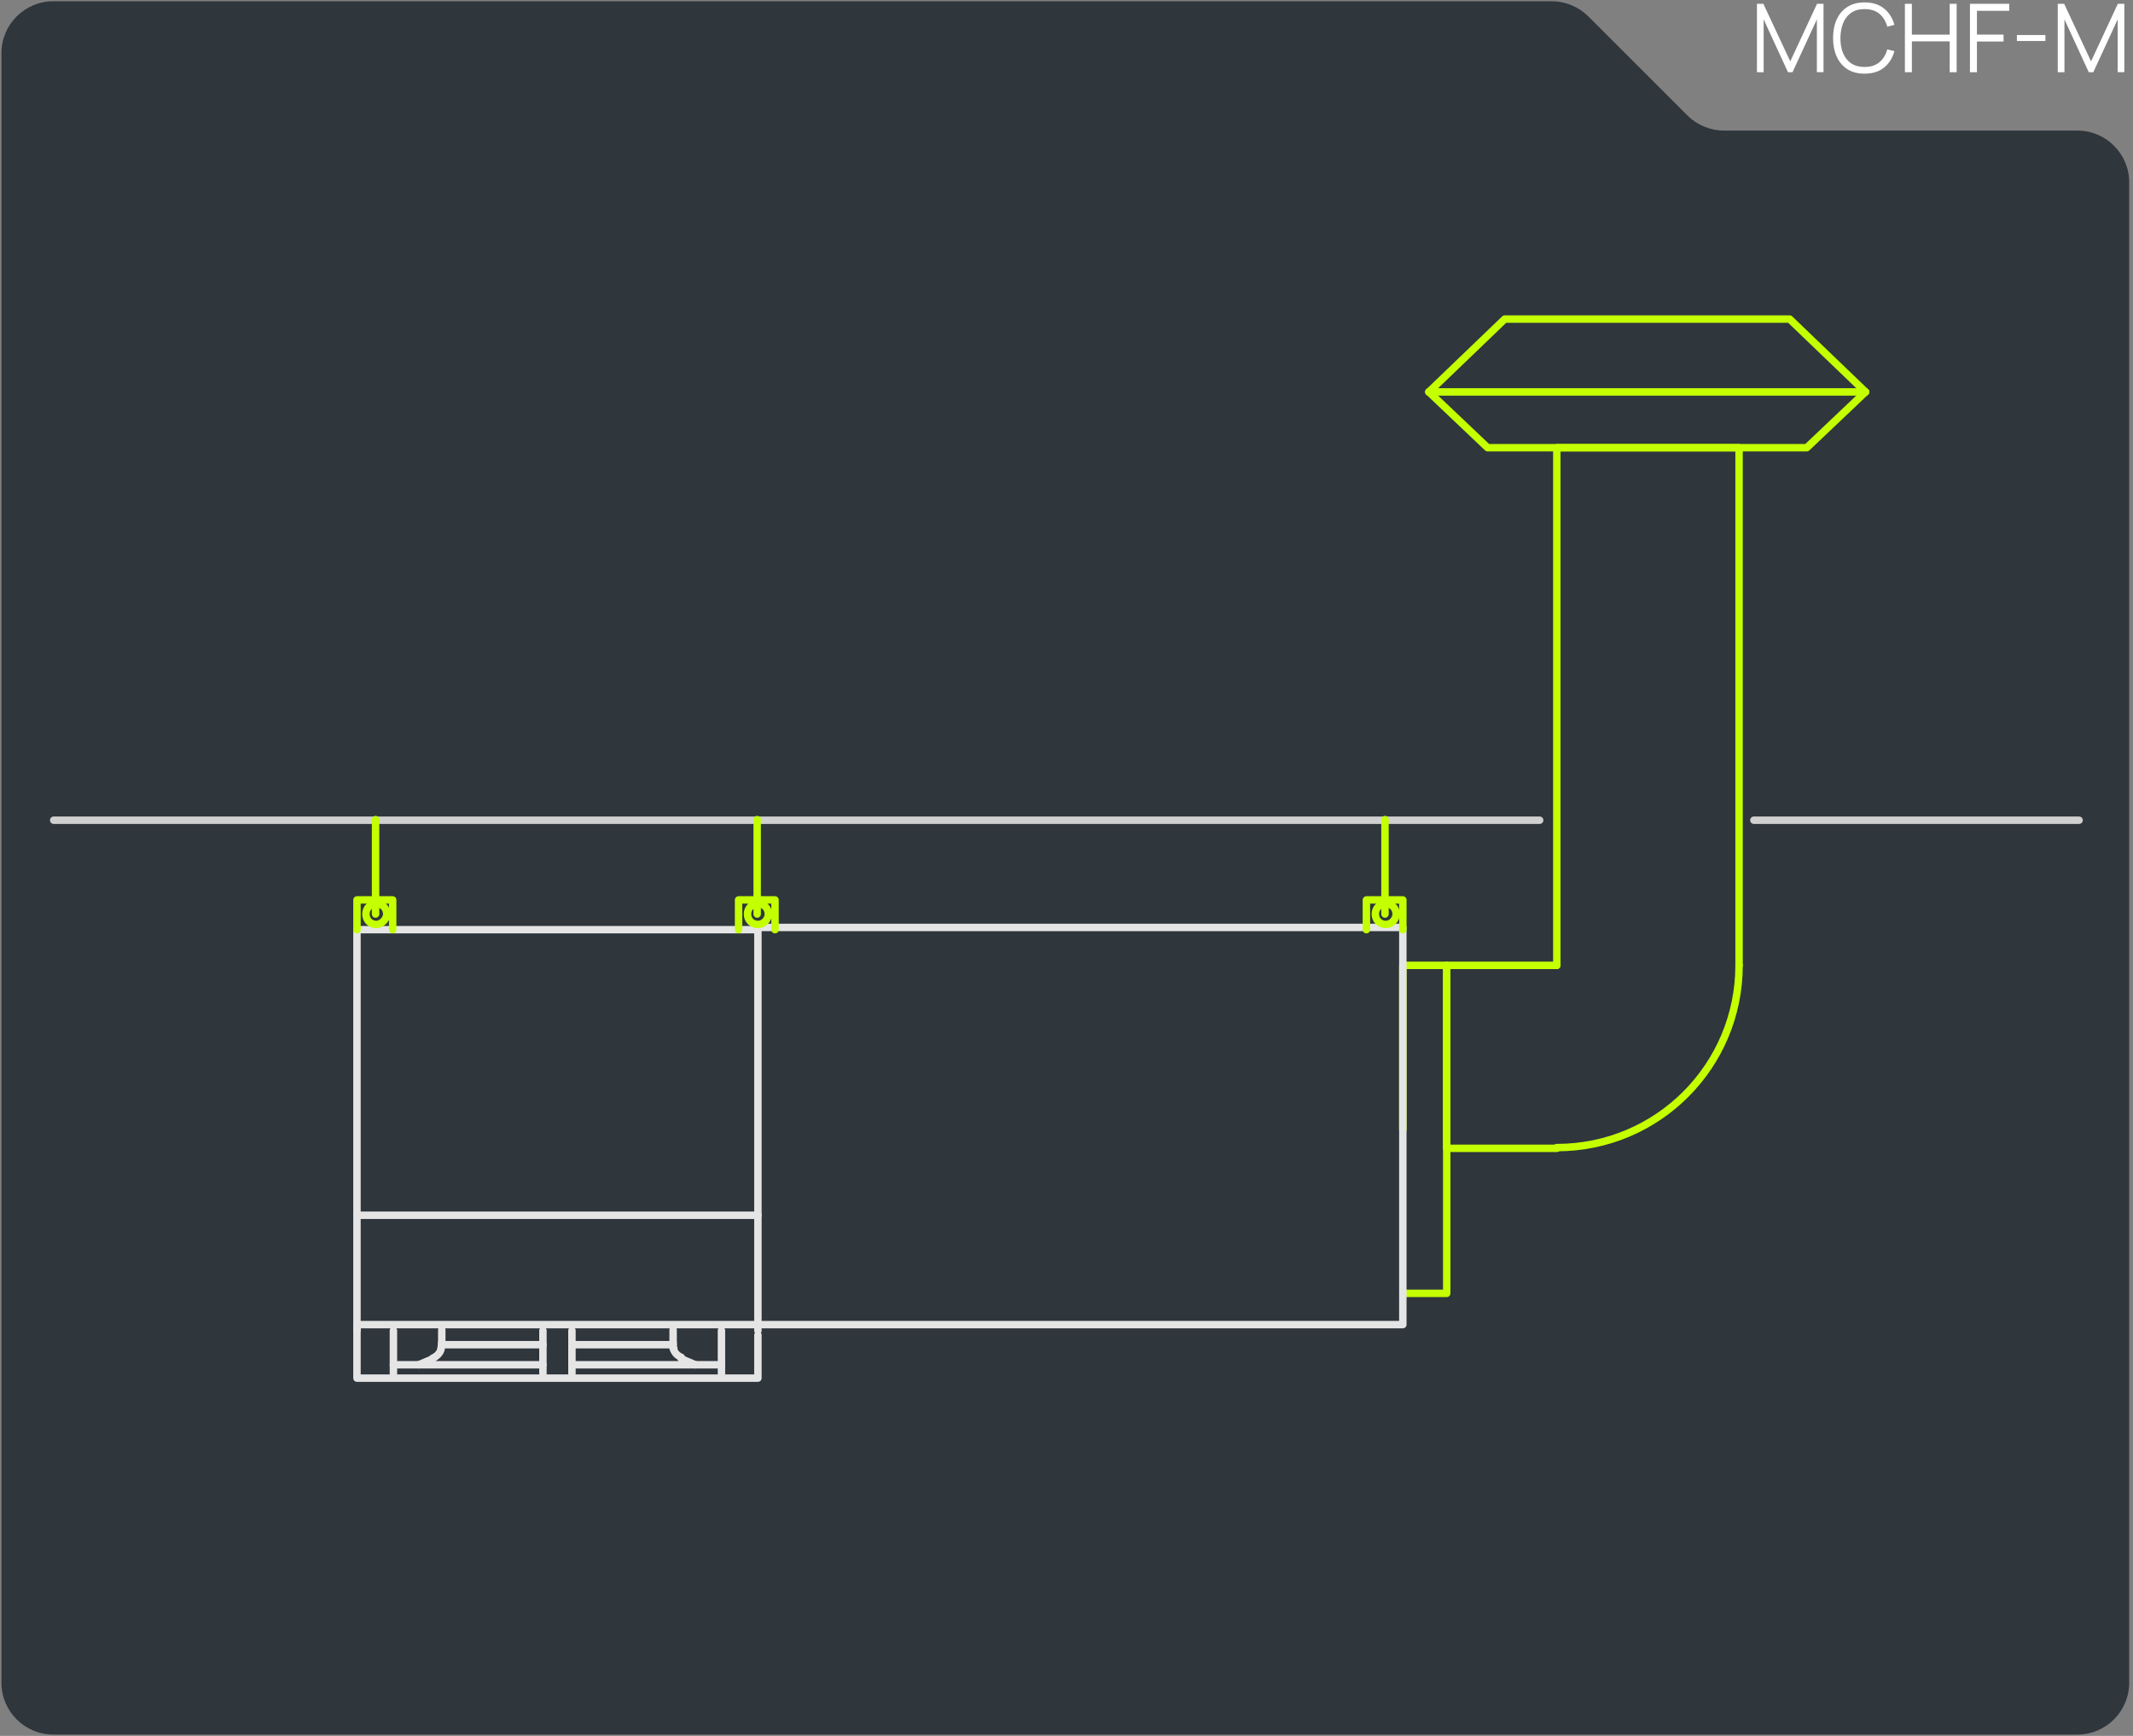 <?xml version="1.0" encoding="UTF-8"?> <svg xmlns="http://www.w3.org/2000/svg" width="946" height="770" viewBox="0 0 946 770" fill="none"><rect x="0" y="0" width="946" height="770" fill="#808080" stroke="none"/><path fill-rule="evenodd" clip-rule="evenodd" d="M0.639 746.404C0.639 759.107 10.936 769.404 23.639 769.404L921.316 769.404C934.019 769.404 944.316 759.107 944.316 746.404L944.316 80.916C944.316 68.213 934.019 57.916 921.316 57.916L764.593 57.916C758.493 57.916 752.643 55.493 748.33 51.179L704.448 7.298C700.135 2.984 694.284 0.561 688.184 0.561L23.639 0.561C10.936 0.561 0.639 10.858 0.639 23.561L0.639 746.404Z" fill="#2F363C"></path><path d="M622.172 501.121V428.212H641.636V573.7H622.172" stroke="#C4FF02" stroke-width="3.299" stroke-miterlimit="10" stroke-linecap="round" stroke-linejoin="round"></path><path d="M336.141 587.558H496.475H622.169V411.388H418.287H336.141" stroke="#E5E5E5" stroke-width="3.299" stroke-miterlimit="10" stroke-linecap="round" stroke-linejoin="round"></path><path d="M777.852 363.829H922.09" stroke="#D0D0D0" stroke-width="3.299" stroke-miterlimit="10" stroke-linecap="round" stroke-linejoin="round"></path><path d="M23.818 363.829L682.853 363.829" stroke="#D0D0D0" stroke-width="3.299" stroke-miterlimit="10" stroke-linecap="round" stroke-linejoin="round"></path><path d="M308.432 605.372L302.164 602.732" stroke="#E5E5E5" stroke-width="3.299" stroke-miterlimit="10" stroke-linecap="round" stroke-linejoin="round"></path><path d="M191.973 602.732L185.705 605.372" stroke="#E5E5E5" stroke-width="3.299" stroke-miterlimit="10" stroke-linecap="round" stroke-linejoin="round"></path><path d="M195.602 598.114C195.602 597.455 195.931 597.125 195.931 596.465" stroke="#E5E5E5" stroke-width="3.299" stroke-miterlimit="10" stroke-linecap="round" stroke-linejoin="round"></path><path d="M191.975 602.402C193.624 601.742 195.274 600.093 195.603 598.443" stroke="#E5E5E5" stroke-width="3.299" stroke-miterlimit="10" stroke-linecap="round" stroke-linejoin="round"></path><path d="M298.529 598.113C299.189 600.093 300.509 601.412 302.159 602.072" stroke="#E5E5E5" stroke-width="3.299" stroke-miterlimit="10" stroke-linecap="round" stroke-linejoin="round"></path><path d="M298.529 596.465C298.529 597.125 298.53 597.455 298.86 598.114" stroke="#E5E5E5" stroke-width="3.299" stroke-miterlimit="10" stroke-linecap="round" stroke-linejoin="round"></path><path d="M195.93 596.465V596.795" stroke="#E5E5E5" stroke-width="3.299" stroke-miterlimit="10" stroke-linecap="round" stroke-linejoin="round"></path><path d="M298.199 596.795V596.465" stroke="#E5E5E5" stroke-width="3.299" stroke-miterlimit="10" stroke-linecap="round" stroke-linejoin="round"></path><path d="M195.93 595.475V596.464" stroke="#E5E5E5" stroke-width="3.299" stroke-miterlimit="10" stroke-linecap="round" stroke-linejoin="round"></path><path d="M298.529 596.464V595.475" stroke="#E5E5E5" stroke-width="3.299" stroke-miterlimit="10" stroke-linecap="round" stroke-linejoin="round"></path><path d="M298.529 589.865C298.529 591.845 298.529 593.824 298.529 595.474" stroke="#E5E5E5" stroke-width="3.299" stroke-miterlimit="10" stroke-linecap="round" stroke-linejoin="round"></path><path d="M195.93 595.474C195.93 593.494 195.93 591.515 195.93 589.865" stroke="#E5E5E5" stroke-width="3.299" stroke-miterlimit="10" stroke-linecap="round" stroke-linejoin="round"></path><path d="M195.93 596.465H240.797" stroke="#E5E5E5" stroke-width="3.299" stroke-miterlimit="10" stroke-linecap="round" stroke-linejoin="round"></path><path d="M253.664 596.465H298.531" stroke="#E5E5E5" stroke-width="3.299" stroke-miterlimit="10" stroke-linecap="round" stroke-linejoin="round"></path><path d="M240.797 590.195V609.33" stroke="#E5E5E5" stroke-width="3.299" stroke-miterlimit="10" stroke-linecap="round" stroke-linejoin="round"></path><path d="M253.664 609.33V590.195" stroke="#E5E5E5" stroke-width="3.299" stroke-miterlimit="10" stroke-linecap="round" stroke-linejoin="round"></path><path d="M319.973 590.195V609.33" stroke="#E5E5E5" stroke-width="3.299" stroke-miterlimit="10" stroke-linecap="round" stroke-linejoin="round"></path><path d="M174.486 609.33V590.195" stroke="#E5E5E5" stroke-width="3.299" stroke-miterlimit="10" stroke-linecap="round" stroke-linejoin="round"></path><path d="M240.797 605.373H174.486" stroke="#E5E5E5" stroke-width="3.299" stroke-miterlimit="10" stroke-linecap="round" stroke-linejoin="round"></path><path d="M319.975 605.373H253.664" stroke="#E5E5E5" stroke-width="3.299" stroke-miterlimit="10" stroke-linecap="round" stroke-linejoin="round"></path><path d="M336.14 587.557H158.32V592.175V607.021V611.31H336.14V607.021V592.175" stroke="#E5E5E5" stroke-width="3.299" stroke-miterlimit="10" stroke-linecap="round" stroke-linejoin="round"></path><path d="M158.32 590.197V539.062H336.14V590.197" stroke="#E5E5E5" stroke-width="3.299" stroke-miterlimit="10" stroke-linecap="round" stroke-linejoin="round"></path><path d="M158.32 539.062V412.378H336.14V539.062" stroke="#E5E5E5" stroke-width="3.299" stroke-miterlimit="10" stroke-linecap="round" stroke-linejoin="round"></path><path d="M171.518 405.45C171.518 402.811 169.539 400.831 166.9 400.831C164.261 400.831 162.281 402.811 162.281 405.45C162.281 408.089 164.261 410.068 166.9 410.068C169.209 410.068 171.518 407.759 171.518 405.45Z" stroke="#C4FF02" stroke-width="3.299" stroke-miterlimit="10" stroke-linecap="round" stroke-linejoin="round"></path><path d="M158.32 412.378V399.182H174.156V412.378" stroke="#C4FF02" stroke-width="3.299" stroke-miterlimit="10" stroke-linecap="round" stroke-linejoin="round"></path><path d="M166.566 405.449V363.551" stroke="#C4FF02" stroke-width="3.299" stroke-miterlimit="10" stroke-linecap="round" stroke-linejoin="round"></path><path d="M619.2 405.45C619.2 402.811 617.221 400.831 614.582 400.831C611.942 400.831 609.963 402.811 609.963 405.45C609.963 408.089 611.942 410.068 614.582 410.068C617.221 410.068 619.2 407.759 619.2 405.45Z" stroke="#C4FF02" stroke-width="3.299" stroke-miterlimit="10" stroke-linecap="round" stroke-linejoin="round"></path><path d="M606.006 412.378V399.182H622.171V412.378" stroke="#C4FF02" stroke-width="3.299" stroke-miterlimit="10" stroke-linecap="round" stroke-linejoin="round"></path><path d="M614.254 405.449V363.551" stroke="#C4FF02" stroke-width="3.299" stroke-miterlimit="10" stroke-linecap="round" stroke-linejoin="round"></path><path d="M340.757 405.45C340.757 402.811 338.778 400.831 336.138 400.831C333.499 400.831 331.52 402.811 331.52 405.45C331.52 408.089 333.499 410.068 336.138 410.068C338.778 410.068 340.757 407.759 340.757 405.45Z" stroke="#C4FF02" stroke-width="3.299" stroke-miterlimit="10" stroke-linecap="round" stroke-linejoin="round"></path><path d="M327.562 412.378V399.182H343.728V412.378" stroke="#C4FF02" stroke-width="3.299" stroke-miterlimit="10" stroke-linecap="round" stroke-linejoin="round"></path><path d="M335.812 405.449V363.551" stroke="#C4FF02" stroke-width="3.299" stroke-miterlimit="10" stroke-linecap="round" stroke-linejoin="round"></path><path d="M690.461 428.212V198.598H771.288V428.212" stroke="#C4FF02" stroke-width="3.299" stroke-miterlimit="10" stroke-linecap="round" stroke-linejoin="round"></path><path d="M827.373 173.854H730.711H633.719" stroke="#C4FF02" stroke-width="3.299" stroke-miterlimit="10" stroke-linecap="round" stroke-linejoin="round"></path><path d="M827.373 173.854L801.311 198.597H730.711H659.781L633.719 173.854" stroke="#C4FF02" stroke-width="3.299" stroke-miterlimit="10" stroke-linecap="round" stroke-linejoin="round"></path><path d="M827.373 173.855L793.723 141.524H730.711H667.369L633.719 173.855" stroke="#C4FF02" stroke-width="3.299" stroke-miterlimit="10" stroke-linecap="round" stroke-linejoin="round"></path><path d="M690.457 509.369H641.631V428.212H690.457" stroke="#C4FF02" stroke-width="3.299" stroke-miterlimit="10" stroke-linecap="round" stroke-linejoin="round"></path><path d="M690.461 509.039C735.328 509.039 771.288 472.749 771.288 428.212" stroke="#C4FF02" stroke-width="3.299" stroke-miterlimit="10" stroke-linecap="round" stroke-linejoin="round"></path><path d="M779.22 32.043V1.695H782.065L793.994 27.217L805.859 1.695H808.746V32.022H805.796V8.608L794.984 32.043H792.982L782.192 8.608V32.043H779.22ZM826.947 32.675C823.927 32.675 821.377 32.008 819.297 30.673C817.218 29.324 815.644 27.463 814.576 25.088C813.509 22.714 812.975 19.974 812.975 16.869C812.975 13.764 813.509 11.024 814.576 8.65C815.644 6.275 817.218 4.421 819.297 3.086C821.377 1.737 823.927 1.063 826.947 1.063C830.474 1.063 833.354 1.969 835.588 3.781C837.822 5.58 839.353 7.996 840.182 11.031L837.021 11.853C836.375 9.451 835.216 7.547 833.544 6.142C831.872 4.737 829.673 4.034 826.947 4.034C824.573 4.034 822.599 4.575 821.025 5.657C819.452 6.739 818.264 8.249 817.464 10.188C816.677 12.113 816.269 14.34 816.241 16.869C816.227 19.398 816.614 21.625 817.4 23.55C818.201 25.475 819.395 26.985 820.983 28.081C822.585 29.163 824.573 29.704 826.947 29.704C829.673 29.704 831.872 29.001 833.544 27.596C835.216 26.177 836.375 24.273 837.021 21.885L840.182 22.707C839.353 25.741 837.822 28.165 835.588 29.978C833.354 31.776 830.474 32.675 826.947 32.675ZM844.832 32.043V1.695H847.93V15.373H864.706V1.695H867.783V32.043H864.706V18.344H847.93V32.043H844.832ZM873.687 32.043V1.695H891.116V4.793H876.785V15.331H888.587V18.407H876.785V32.043H873.687ZM894.505 18.197V15.541H907.15V18.197H894.505ZM912.626 32.043V1.695H915.472L927.4 27.217L939.265 1.695H942.153V32.022H939.202V8.608L928.391 32.043H926.388L915.598 8.608V32.043H912.626Z" fill="white"></path></svg> 